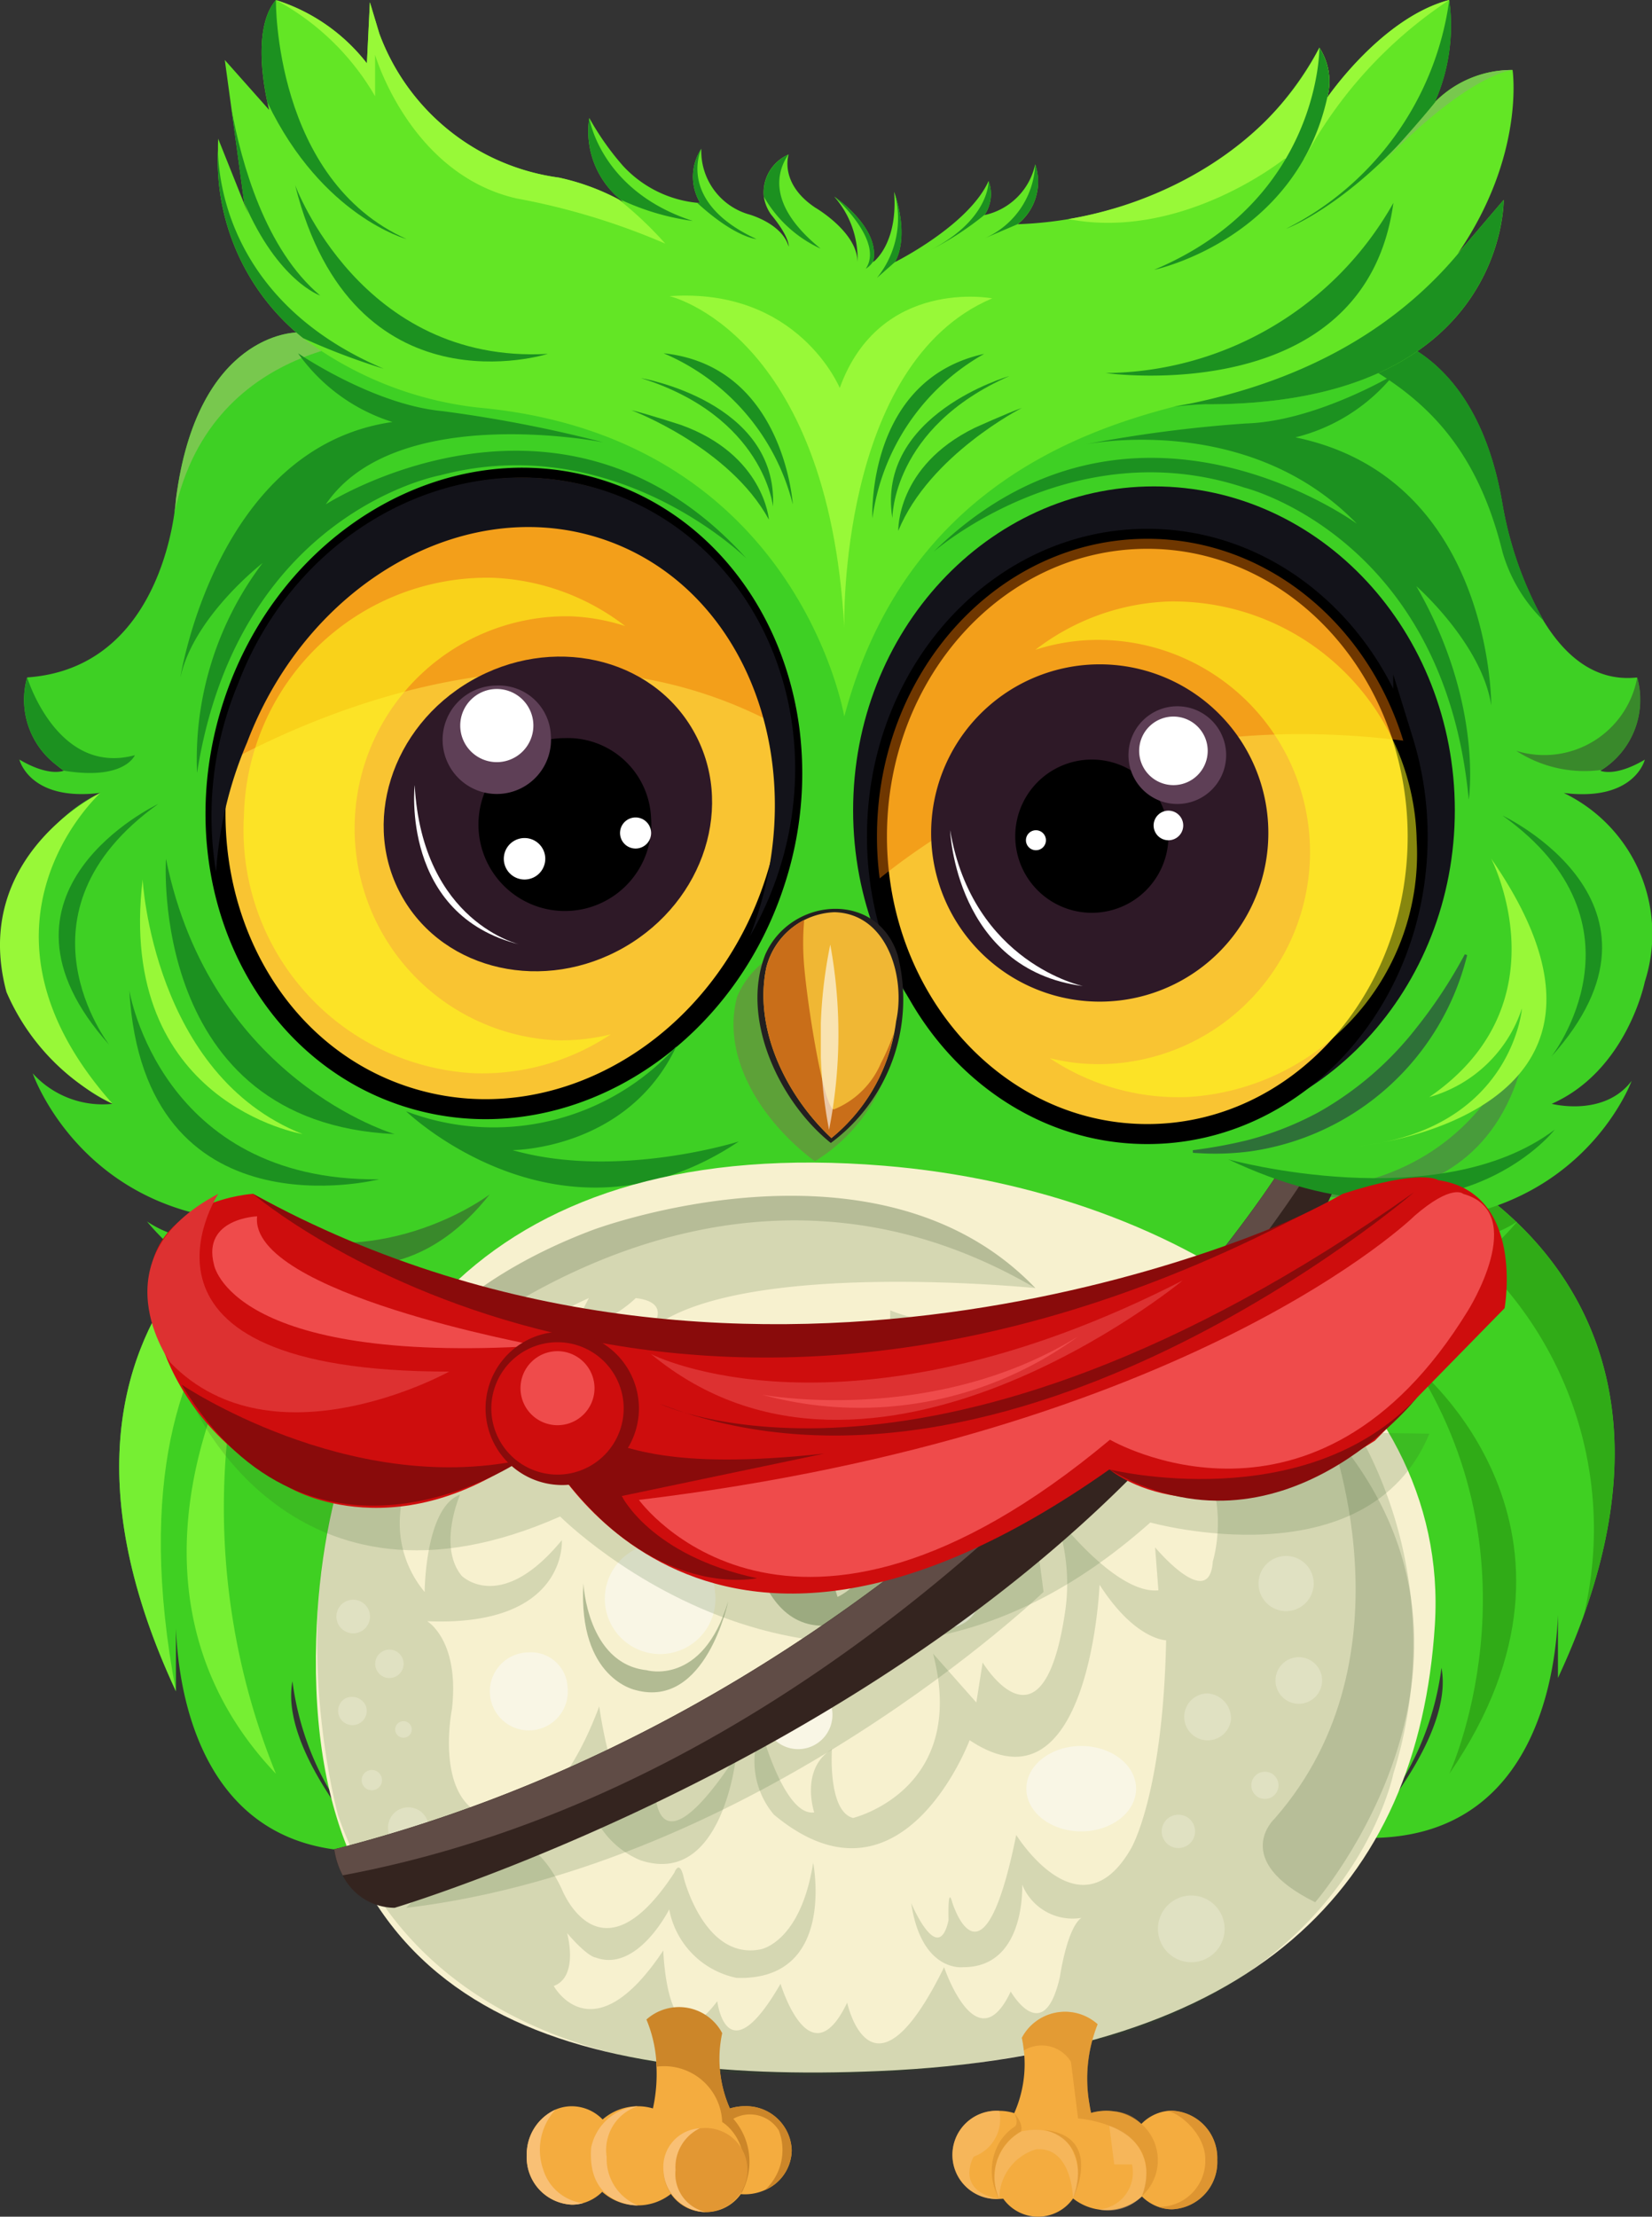 <svg xmlns="http://www.w3.org/2000/svg" xmlns:xlink="http://www.w3.org/1999/xlink" width="82.629" height="110.84" viewBox="0 0 82.629 110.84">
  <rect x="0" y="0" width="82.629" height="110.84" fill="#333333" stroke="none"/>
  <defs>
    <clipPath id="clip-path">
      <rect id="Rectangle_181" data-name="Rectangle 181" width="82.628" height="110.84" fill="none"/>
    </clipPath>
    <clipPath id="clip-path-3">
      <rect id="Rectangle_158" data-name="Rectangle 158" width="26.327" height="16.977" fill="none"/>
    </clipPath>
    <clipPath id="clip-path-4">
      <rect id="Rectangle_159" data-name="Rectangle 159" width="28.565" height="14.454" fill="none"/>
    </clipPath>
    <clipPath id="clip-path-5">
      <rect id="Rectangle_160" data-name="Rectangle 160" width="19.08" height="24.79" fill="none"/>
    </clipPath>
    <clipPath id="clip-path-7">
      <rect id="Rectangle_162" data-name="Rectangle 162" width="54.825" height="44" fill="none"/>
    </clipPath>
    <clipPath id="clip-path-8">
      <rect id="Rectangle_163" data-name="Rectangle 163" width="8.776" height="9.635" fill="none"/>
    </clipPath>
    <clipPath id="clip-path-9">
      <rect id="Rectangle_164" data-name="Rectangle 164" width="7.262" height="5.441" fill="none"/>
    </clipPath>
    <clipPath id="clip-path-10">
      <rect id="Rectangle_165" data-name="Rectangle 165" width="7.578" height="23.773" fill="none"/>
    </clipPath>
    <clipPath id="clip-path-11">
      <rect id="Rectangle_166" data-name="Rectangle 166" width="31.884" height="18.886" fill="none"/>
    </clipPath>
    <clipPath id="clip-path-12">
      <rect id="Rectangle_167" data-name="Rectangle 167" width="8.132" height="10.884" fill="none"/>
    </clipPath>
    <clipPath id="clip-path-13">
      <rect id="Rectangle_168" data-name="Rectangle 168" width="0.897" height="9.26" fill="none"/>
    </clipPath>
    <clipPath id="clip-path-14">
      <rect id="Rectangle_169" data-name="Rectangle 169" width="35.064" height="15.182" fill="none"/>
    </clipPath>
    <clipPath id="clip-path-15">
      <rect id="Rectangle_170" data-name="Rectangle 170" width="8.208" height="20.313" fill="none"/>
    </clipPath>
    <clipPath id="clip-path-16">
      <rect id="Rectangle_171" data-name="Rectangle 171" width="4.614" height="12.412" fill="none"/>
    </clipPath>
    <clipPath id="clip-path-17">
      <rect id="Rectangle_172" data-name="Rectangle 172" width="61.871" height="12.702" fill="none"/>
    </clipPath>
    <clipPath id="clip-path-18">
      <rect id="Rectangle_173" data-name="Rectangle 173" width="2.397" height="4.405" fill="none"/>
    </clipPath>
    <clipPath id="clip-path-19">
      <rect id="Rectangle_174" data-name="Rectangle 174" width="4.174" height="3.455" fill="none"/>
    </clipPath>
    <clipPath id="clip-path-20">
      <rect id="Rectangle_175" data-name="Rectangle 175" width="2.395" height="4.235" fill="none"/>
    </clipPath>
    <clipPath id="clip-path-21">
      <rect id="Rectangle_176" data-name="Rectangle 176" width="6.811" height="9.241" fill="none"/>
    </clipPath>
    <clipPath id="clip-path-22">
      <rect id="Rectangle_177" data-name="Rectangle 177" width="2.96" height="4.924" fill="none"/>
    </clipPath>
    <clipPath id="clip-path-23">
      <rect id="Rectangle_178" data-name="Rectangle 178" width="1.494" height="4.29" fill="none"/>
    </clipPath>
    <clipPath id="clip-path-24">
      <rect id="Rectangle_179" data-name="Rectangle 179" width="1.882" height="3.432" fill="none"/>
    </clipPath>
  </defs>
  <g id="Group_1172" data-name="Group 1172" transform="translate(0)">
    <g id="Group_1078" data-name="Group 1078" transform="translate(0)" clip-path="url(#clip-path)">
      <g id="Group_1077" data-name="Group 1077">
        <g id="Group_1076" data-name="Group 1076" clip-path="url(#clip-path)">
          <path id="Path_1435" data-name="Path 1435" d="M506.871,484.4a0,0,0,0,0,0,0c-.359,1-.785,2.033-1.287,3.108v-3.145c-.131,3.287-1.318,11.406-9.827,11.14,0,0,4.664-5,4-8.5A14.41,14.41,0,0,1,489.536,499s-4.775-22.572,8.718-37.771a15,15,0,0,1,2.477,1.308c3.945,2.52,10.763,8.977,6.139,21.857" transform="translate(-427.659 -403.607)" fill="#3fd022"/>
          <path id="Path_1436" data-name="Path 1436" d="M579.943,493.557a18.6,18.6,0,0,0-7.722-19.774L573.8,471.7c3.945,2.52,10.763,8.977,6.139,21.857" transform="translate(-500.731 -412.769)" fill="#30ab17"/>
          <path id="Path_1437" data-name="Path 1437" d="M66.62,504.331A14.409,14.409,0,0,1,56.4,492.338c-.666,3.5,4,8.5,4,8.5-8.509.266-9.7-7.853-9.827-11.14v3.145C41.244,472.848,57.9,466.56,57.9,466.56q.989,1.115,1.849,2.278c11.189,15.074,6.869,35.494,6.869,35.494" transform="translate(-41.772 -408.271)" fill="#3fd022"/>
          <path id="Path_1438" data-name="Path 1438" d="M50.573,492.837C41.244,472.848,57.9,466.56,57.9,466.56q.989,1.115,1.849,2.278c-.156.035-13.152,2.972-9.178,24" transform="translate(-41.772 -408.271)" fill="#76ef33"/>
          <path id="Path_1439" data-name="Path 1439" d="M224.144,810.425a2.2,2.2,0,0,1-1.341,1.989,2.465,2.465,0,0,1-1.011.214c-.065,0-.13-.005-.194-.01a2.136,2.136,0,0,1-3.492-.014,2.674,2.674,0,0,1-3.441-.1,2.193,2.193,0,0,1-.962.565h0a2.058,2.058,0,0,1-.552.075,2.366,2.366,0,0,1-2.259-2.461,2.463,2.463,0,0,1,1.439-2.293l0,0a2.09,2.09,0,0,1,.817-.166,2.156,2.156,0,0,1,1.537.661,2.679,2.679,0,0,1,2.517-.552,8,8,0,0,0,.177-2.081,6.612,6.612,0,0,0-.507-2.359,2.443,2.443,0,0,1,3.789.68,6.139,6.139,0,0,0,.387,3.767,2.451,2.451,0,0,1,.742-.115,2.281,2.281,0,0,1,2.351,2.2" transform="translate(-184.544 -702.907)" fill="#f4ac3f"/>
          <path id="Path_1440" data-name="Path 1440" d="M81.941,171.656s2.615.685,4-1.146c-.04.11-2.687,7.2-11.942,7.031a5.62,5.62,0,0,0,6.219,0s-4.165,5.328-10.494,4.829c0,0-1.291,20.267-22.095,19.267-21.174,3-25.449-19.267-25.449-19.267-6.33.5-10.494-4.829-10.494-4.829a5.621,5.621,0,0,0,6.219,0c-9.256.166-11.9-7.292-11.937-7.407a4.711,4.711,0,0,0,4,1.522C6.192,169.99,5.3,165.548,5.3,165.548a7.816,7.816,0,0,1,4.053-9.439l-.189.021c-3.382.347-3.864-1.688-3.864-1.688,1.5.89,2.221.556,2.221.556h0c-.142-.1-.274-.2-.4-.306a4.1,4.1,0,0,1-1.433-4.356c5.054-.35,6.691-4.877,7.209-7.33a0,0,0,0,1,0,0c.072-.344.122-.646.157-.89,0,0,0-.007,0-.011.059-.407.072-.651.072-.651,1.054-8.359,6.022-8.359,6.022-8.359l4.946.125,21.853.555,23.61-.6,3.19-.081s5.345.309,6.733,8.59a18.34,18.34,0,0,0,2.059,5.827c1.038,1.7,2.544,3.061,4.673,2.827a4.149,4.149,0,0,1-1.775,4.623l-.057.041s.722.334,2.221-.556c0,0-.5,2.11-4.054,1.667a7.818,7.818,0,0,1,4.054,9.439s-.888,4.443-4.665,6.108" transform="translate(-4.331 -116.463)" fill="#3ed024"/>
          <path id="Path_1441" data-name="Path 1441" d="M534.122,147.507a7.807,7.807,0,0,1-2.059-3.429c-1.694-6.885-5.617-8.86-9.922-10.907l3.19-.081s5.344.309,6.733,8.59a18.341,18.341,0,0,0,2.059,5.827" transform="translate(-456.908 -116.463)" fill="#1c9120"/>
          <path id="Path_1442" data-name="Path 1442" d="M81.054,133.4s-9.293-.26-11.183,8.7c.059-.407.072-.651.072-.651,1.054-8.359,6.022-8.359,6.022-8.359l4.946.125Z" transform="translate(-61.142 -116.463)" fill="#78c84e"/>
          <path id="Path_1443" data-name="Path 1443" d="M151.55,9.995s.149,10.255-14.881,10.217a4.047,4.047,0,0,0-1.635.13c-5.508,1.425-13.607,4.722-16.466,15.488,0,0-2.331-14.008-18.323-15.451A17.926,17.926,0,0,1,91.5,16.907a11.381,11.381,0,0,1-4.258-9.39V7.5c0-.184,0-.371.012-.561l1.509,3.774c-.062-.169-.134-.367-.209-.591h0l-.637-4.686L87.584,3l2.221,2.5s-.037-.137-.087-.37c0,0,0,0,0,0-.222-1.012-.7-3.818.422-5.125h0a9.306,9.306,0,0,1,4.55,3.165L94.84.111l.473,1.57a11.175,11.175,0,0,0,8.984,7.2,11.6,11.6,0,0,1,2.978,1.086c.081.046.164.092.244.142-.051-.044-.1-.09-.155-.139a4.42,4.42,0,0,1-1.549-4.07A13.735,13.735,0,0,0,107.5,8.292a5.82,5.82,0,0,0,3.7,1.848q.079,0,.157,0a2.551,2.551,0,0,1,.06-2.7.014.014,0,0,1,0,0,3.3,3.3,0,0,0,2.369,3.276s1.665.445,2,1.61c0,0,.074-.444-.888-1.61a2.085,2.085,0,0,1-.351-.867,2.069,2.069,0,0,1,1.216-2.116l.024-.015s-.5,1.444,1.333,2.666c0,0,2.11,1.221,2.11,2.72a4.682,4.682,0,0,0-1.161-3.27,0,0,0,0,1,0,0c.126.085,2.293,1.589,1.949,3.226,0,.015-.006.031-.01.046s1.258-.888,1.054-3.516c0,0,0,.009.009.025.086.242.737,2.185.034,3.484l0,.006s3.682-1.832,4.681-4.053a1.873,1.873,0,0,1-.194,1.684l-.01.019a3.312,3.312,0,0,0,2.536-2.536,2.707,2.707,0,0,1-.882,2.993l-.006,0a19.411,19.411,0,0,0,4.734-.752,16.123,16.123,0,0,0,10.368-8.076,3.088,3.088,0,0,1,.442,2.274h0c-.011.057-.024.114-.037.17,0,.017-.009.036-.014.054l0,0c.082-.121,2.77-4.009,6.1-4.885a9.419,9.419,0,0,1-.72,5.107c.006-.006.032-.034.079-.076A5.421,5.421,0,0,1,151.995,3.5s.647,4.258-2.74,9.181l.391-.457a0,0,0,0,0,0,0Z" transform="translate(-76.34)" fill="#63e625"/>
          <path id="Path_1444" data-name="Path 1444" d="M114.287,211.325c-2.672,8.382-10.92,13.237-18.424,10.844-6.609-2.106-10.436-9.135-9.426-16.509a17.77,17.77,0,0,1,.68-3c2.672-8.382,10.922-13.238,18.424-10.845,5.272,1.682,8.772,6.492,9.461,12.111a17.383,17.383,0,0,1-.715,7.4" transform="translate(-75.498 -167.318)" fill="#f9c432"/>
          <path id="Path_1445" data-name="Path 1445" d="M114.287,211.325c-2.672,8.382-10.92,13.237-18.424,10.844-6.609-2.106-10.436-9.135-9.426-16.509a17.77,17.77,0,0,1,.68-3c2.672-8.382,10.922-13.238,18.424-10.845,5.272,1.682,8.772,6.492,9.461,12.111A17.383,17.383,0,0,1,114.287,211.325Z" transform="translate(-75.498 -167.318)" fill="none" stroke="#000" stroke-miterlimit="10" stroke-width="1"/>
          <path id="Path_1446" data-name="Path 1446" d="M371.654,210.865c0,8.943-6.737,16.193-15.048,16.193s-15.048-7.25-15.048-16.193,6.737-16.193,15.048-16.193,15.048,7.25,15.048,16.193" transform="translate(-298.887 -170.351)" fill="#13131a"/>
          <path id="Path_1447" data-name="Path 1447" d="M378.145,230.551c0,8.218-6.054,14.881-13.522,14.881-6.821,0-12.463-5.558-13.388-12.784a16.08,16.08,0,0,1-.135-2.1c0-8.218,6.054-14.881,13.523-14.881,5.944,0,10.993,4.222,12.8,10.09a16.208,16.208,0,0,1,.717,4.791" transform="translate(-307.237 -188.726)" fill="#f9c432"/>
          <path id="Path_1448" data-name="Path 1448" d="M378.145,230.551c0,8.218-6.054,14.881-13.522,14.881-6.821,0-12.463-5.558-13.388-12.784a16.08,16.08,0,0,1-.135-2.1c0-8.218,6.054-14.881,13.523-14.881,5.944,0,10.993,4.222,12.8,10.09A16.208,16.208,0,0,1,378.145,230.551Z" transform="translate(-307.237 -188.726)" fill="none" stroke="#000" stroke-miterlimit="10" stroke-width="1"/>
          <g id="Group_1012" data-name="Group 1012" transform="translate(43.864 26.944)" opacity="0.47">
            <g id="Group_1011" data-name="Group 1011">
              <g id="Group_1010" data-name="Group 1010" clip-path="url(#clip-path-3)">
                <path id="Path_1449" data-name="Path 1449" d="M377.428,225.76c-12.209-1.518-20.738,2.516-26.192,6.888a16.08,16.08,0,0,1-.135-2.1c0-8.218,6.054-14.881,13.523-14.881,5.944,0,10.993,4.222,12.8,10.09" transform="translate(-351.101 -215.67)" fill="#ec7500"/>
              </g>
            </g>
          </g>
          <path id="Path_1450" data-name="Path 1450" d="M389.613,274.978a8.433,8.433,0,1,1-7.752-9.064,8.433,8.433,0,0,1,7.752,9.064" transform="translate(-326.199 -232.67)" fill="#2e1927"/>
          <path id="Path_1451" data-name="Path 1451" d="M414.111,307.836a3.831,3.831,0,1,1-3.831-3.831,3.831,3.831,0,0,1,3.831,3.831" transform="translate(-355.669 -266.025)"/>
          <path id="Path_1452" data-name="Path 1452" d="M456.667,285.114a2.443,2.443,0,1,1-2.443-2.443,2.443,2.443,0,0,1,2.443,2.443" transform="translate(-395.338 -247.356)" fill="#5e3f56"/>
          <path id="Path_1453" data-name="Path 1453" d="M459.492,288.506a1.714,1.714,0,1,1-1.714-1.714,1.714,1.714,0,0,1,1.714,1.714" transform="translate(-399.086 -250.962)" fill="#fff"/>
          <path id="Path_1454" data-name="Path 1454" d="M411.743,332.8a.5.5,0,1,1-.5-.5.5.5,0,0,1,.5.5" transform="translate(-359.428 -290.786)" fill="#fff"/>
          <g id="Group_1015" data-name="Group 1015" transform="translate(10.939 23.888)" opacity="0.47">
            <g id="Group_1014" data-name="Group 1014">
              <g id="Group_1013" data-name="Group 1013" clip-path="url(#clip-path-4)">
                <path id="Path_1455" data-name="Path 1455" d="M116.126,203.927c-10.967-6.36-23.06-1.3-28.565,1.733a17.771,17.771,0,0,1,.68-3c2.672-8.382,10.922-13.238,18.424-10.845,5.272,1.682,8.772,6.492,9.461,12.111" transform="translate(-87.561 -191.206)" fill="#ec7500"/>
              </g>
            </g>
          </g>
          <path id="Path_1456" data-name="Path 1456" d="M169.016,266.465c2.123,3.677.592,8.534-3.418,10.849s-8.982,1.212-11.1-2.465-.592-8.534,3.418-10.849,8.982-1.212,11.1,2.465" transform="translate(-134.355 -229.958)" fill="#2e1927"/>
          <path id="Path_1457" data-name="Path 1457" d="M463.336,325.189a.74.74,0,1,0-.74.74.74.74,0,0,0,.74-.74" transform="translate(-404.154 -283.914)" fill="#fff"/>
          <g id="Group_1018" data-name="Group 1018" transform="translate(51.789 30.067)" opacity="0.53">
            <g id="Group_1017" data-name="Group 1017">
              <g id="Group_1016" data-name="Group 1016" clip-path="url(#clip-path-5)">
                <path id="Path_1458" data-name="Path 1458" d="M433.6,252.592a12.18,12.18,0,0,0-12.423-11.923,11.6,11.6,0,0,0-6.647,2.415,10.194,10.194,0,0,1,2.744-.488,10.608,10.608,0,0,1,.822,21.2,10.189,10.189,0,0,1-2.85-.293,11.6,11.6,0,0,0,6.892,1.944A12.18,12.18,0,0,0,433.6,252.592" transform="translate(-414.531 -240.66)" fill="#ffff1a"/>
              </g>
            </g>
          </g>
          <g id="Group_1021" data-name="Group 1021" transform="translate(12.19 28.88)" opacity="0.53">
            <g id="Group_1020" data-name="Group 1020">
              <g id="Group_1019" data-name="Group 1019" clip-path="url(#clip-path-5)">
                <path id="Path_1459" data-name="Path 1459" d="M97.578,243.094A12.18,12.18,0,0,1,110,231.171a11.6,11.6,0,0,1,6.647,2.415,10.188,10.188,0,0,0-2.744-.488,10.608,10.608,0,0,0-.822,21.195,10.188,10.188,0,0,0,2.85-.293,11.6,11.6,0,0,1-6.892,1.944,12.18,12.18,0,0,1-11.462-12.849" transform="translate(-97.568 -231.162)" fill="#ffff1a"/>
              </g>
            </g>
          </g>
          <path id="Path_1460" data-name="Path 1460" d="M200.258,299.428a4.323,4.323,0,1,1-4.313-4.016,4.172,4.172,0,0,1,4.313,4.016" transform="translate(-167.692 -258.505)"/>
          <path id="Path_1461" data-name="Path 1461" d="M182.668,276.865a2.711,2.711,0,1,1-2.7-2.49,2.6,2.6,0,0,1,2.7,2.49" transform="translate(-155.117 -240.096)" fill="#5e3f56"/>
          <path id="Path_1462" data-name="Path 1462" d="M187.907,277.587a1.829,1.829,0,1,1-1.829-1.829,1.829,1.829,0,0,1,1.829,1.829" transform="translate(-161.229 -241.307)" fill="#fff"/>
          <path id="Path_1463" data-name="Path 1463" d="M203.779,336.448a1.037,1.037,0,1,1-1.036-1.036,1.036,1.036,0,0,1,1.036,1.036" transform="translate(-176.506 -293.508)" fill="#fff"/>
          <path id="Path_1464" data-name="Path 1464" d="M249.781,327.949a.777.777,0,1,1-.777-.777.777.777,0,0,1,.777.777" transform="translate(-217.214 -286.297)" fill="#fff"/>
          <path id="Path_1465" data-name="Path 1465" d="M104.676,191.974c-7.392-2.808-15.857,1.421-18.906,9.447a17.162,17.162,0,0,0-1.1,9.416,19.669,19.669,0,0,1,1.552-6.483c3.1-8.173,11.262-12.655,18.22-10.012s10.081,11.412,6.977,19.584c-.015.039-.031.078-.046.117a16.947,16.947,0,0,0,1.164-2.453c3.049-8.026-.472-16.809-7.864-19.617" transform="translate(-73.863 -167.23)" fill="#13131a"/>
          <path id="Path_1466" data-name="Path 1466" d="M176.113,418.7a12.319,12.319,0,0,1-13.523,3.257s7.741,7.466,16.639,1.51c0,0-6.092,1.925-11.317.431,0,0,5.762,0,8.2-5.2" transform="translate(-142.277 -366.39)" fill="#1c9120"/>
          <path id="Path_1467" data-name="Path 1467" d="M51.781,396.449s1.555,9.55,12.493,9.439c0,0-11.771,3-12.493-9.439" transform="translate(-45.312 -346.919)" fill="#1c9120"/>
          <path id="Path_1468" data-name="Path 1468" d="M28.475,321.782s-9.328,4.387-2.443,12.049c0,0-5.164-6.607,2.443-12.049" transform="translate(-20.563 -281.581)" fill="#1c9120"/>
          <path id="Path_1469" data-name="Path 1469" d="M525.607,401.091s-1.555,9.55-12.493,9.439c0,0,11.772,3,12.493-9.439" transform="translate(-449.009 -350.981)" fill="#489c3b"/>
          <path id="Path_1470" data-name="Path 1470" d="M601.559,326.424s9.328,4.386,2.443,12.049c0,0,5.164-6.607-2.443-12.049" transform="translate(-526.404 -285.643)" fill="#1c9120"/>
          <path id="Path_1471" data-name="Path 1471" d="M349.239,149.852s-.333-6.922,5.59-8.218a11.16,11.16,0,0,0-5.59,8.218" transform="translate(-305.604 -123.939)" fill="#1c9120"/>
          <path id="Path_1472" data-name="Path 1472" d="M362.612,150.523s-6.678,1.9-5.849,7.107c0,0-.037-4.516,5.849-7.107" transform="translate(-312.129 -131.718)" fill="#1c9120"/>
          <path id="Path_1473" data-name="Path 1473" d="M359.631,169.409s-.111-3.221,3.813-5.145c0,0,1.629-.74,2.369-1,0,0-4.627,2.35-6.182,6.145" transform="translate(-314.701 -142.867)" fill="#1c9120"/>
          <path id="Path_1474" data-name="Path 1474" d="M272.143,148.946s-.431-6.917-6.46-7.553a11.16,11.16,0,0,1,6.46,7.553" transform="translate(-232.49 -123.728)" fill="#1c9120"/>
          <path id="Path_1475" data-name="Path 1475" d="M256.649,151.337s6.847,1.156,6.6,6.42c0,0-.46-4.493-6.6-6.42" transform="translate(-224.585 -132.43)" fill="#1c9120"/>
          <path id="Path_1476" data-name="Path 1476" d="M259.678,169.653s-.246-3.239-4.391-4.732c0,0-1.714-.561-2.485-.738,0,0,4.9,1.841,6.876,5.471" transform="translate(-221.219 -143.67)" fill="#1c9120"/>
          <path id="Path_1477" data-name="Path 1477" d="M268.077,118.329s7.922,1.82,8.736,16.584c0,0-.34-13.2,7.4-16.473,0,0-5.612-1.074-7.626,4.479,0,0-2.073-5.034-8.514-4.59" transform="translate(-234.585 -103.521)" fill="#98f938"/>
          <path id="Path_1478" data-name="Path 1478" d="M118.151,74.079s3.288,8.958,12.638,8.44c0,0-9.751,3.109-12.638-8.44" transform="translate(-103.39 -64.824)" fill="#1c9120"/>
          <path id="Path_1479" data-name="Path 1479" d="M457.071,81.19A16.67,16.67,0,0,1,442.682,89.7s12.982,1.855,14.389-8.514" transform="translate(-387.376 -71.047)" fill="#1c9120"/>
          <path id="Path_1480" data-name="Path 1480" d="M78.112,141.394s3.757,2.574,7.237,2.894a67.08,67.08,0,0,1,8.033,1.559S83,143.791,79.5,148.947c0,0,11.771-7.56,21.044,2.713,0,0-6.552-6.489-15.325-4.165,0,0-10.106,1.832-12.16,14.881a16.244,16.244,0,0,1,3.276-10.491s-3.443,2.662-4.109,5.716c0,0,1.786-11.512,10.606-12.771a9.136,9.136,0,0,1-4.72-3.436" transform="translate(-63.203 -123.729)" fill="#1c9120"/>
          <path id="Path_1481" data-name="Path 1481" d="M396.764,149.956s-3.909,2.336-7.4,2.44a67.042,67.042,0,0,0-8.114,1.059s8.164-1.722,13.663,3.953c0,0-11.281-8.273-21.172,1.405,0,0,6.941-6.071,15.553-3.208,0,0,9.973,2.454,11.216,15.6,0,0,.749-4.822-2.621-10.674,0,0,3.271,2.87,3.747,5.959,0,0,.066-11.36-9.795-13.4a9.136,9.136,0,0,0,4.923-3.137" transform="translate(-327.047 -131.221)" fill="#1c9120"/>
          <path id="Path_1482" data-name="Path 1482" d="M302.359,575.116s-.3,5.071,2.628,7.292l.3-1.969s.3,2.043,1.555,2.191c0,0,1.666-.111,3.739-6.811,0,0-.888,8.7-4.7,8.218,0,0-3.776-.148-3.517-8.921" transform="translate(-264.573 -503.265)" fill="#3d7f25"/>
          <path id="Path_1483" data-name="Path 1483" d="M255.09,558.82s-1.43,3.961.421,5.368c0,0,1.777,1.139,3.369-1.555,0,0-3.48,2.3-2.739-1.033l-.888.552s-.472-.3-.162-3.332" transform="translate(-222.76 -489.005)" fill="#3d7f25"/>
          <path id="Path_1484" data-name="Path 1484" d="M477.538,391.71a24,24,0,0,0,2.731-.5,15.845,15.845,0,0,0,3.547-1.392,16.431,16.431,0,0,0,4.9-4.217,24.211,24.211,0,0,0,2.426-3.685l.119.038a13.065,13.065,0,0,1-10.879,9.819,13.6,13.6,0,0,1-2.274.1c-.189-.01-.377-.018-.565-.031Z" transform="translate(-417.877 -334.198)" fill="#2e7138"/>
          <path id="Path_1485" data-name="Path 1485" d="M66.349,343.708s-.888,13.2,11.438,13.766c0,0-9.194-2.67-11.438-13.766" transform="translate(-58.048 -300.767)" fill="#1c9120"/>
          <path id="Path_1486" data-name="Path 1486" d="M275.068,469.042a37.789,37.789,0,0,1-9.493,4.12s10.529-1.122,15.971,1.692a16.122,16.122,0,0,0-7.986-2.721s2.174-1.647,2.433-2.721a7.837,7.837,0,0,1-3.628,1.962,7.284,7.284,0,0,0,2.7-2.332" transform="translate(-232.396 -410.443)" fill="#3d7f25"/>
          <path id="Path_1487" data-name="Path 1487" d="M363.769,470.523s3.628,5.293,13.733,7.329c0,0-10.268.21-13.733-7.329" transform="translate(-318.322 -411.739)" fill="#3d7f25"/>
          <path id="Path_1488" data-name="Path 1488" d="M129.939,12.188A34.609,34.609,0,0,0,122.5,9.93c-5.33-1.222-7.07-7.181-7.07-7.181V4.821A12.666,12.666,0,0,0,110.471.01a9.307,9.307,0,0,1,4.55,3.165L115.17.12l.473,1.57a11.175,11.175,0,0,0,8.984,7.2,11.6,11.6,0,0,1,2.979,1.086,18.912,18.912,0,0,1,2.333,2.208" transform="translate(-96.669 -0.009)" fill="#98f938"/>
          <path id="Path_1489" data-name="Path 1489" d="M446.779,0a22.014,22.014,0,0,0-7.256,7.94h-.989s-5.108,4.114-10.807,3.015c4.81-.812,10.036-3.622,12.555-8.567a3.093,3.093,0,0,1,.39,2.5s2.72-4,6.107-4.887" transform="translate(-374.29)" fill="#98f938"/>
          <path id="Path_1490" data-name="Path 1490" d="M182.425,488.422c-.833,13.083-9.013,21.491-27.777,22.3-15.962.689-28.731-3.093-28.175-21.595.444-14.77,9.032-25.255,28.383-23.673,15.175,1.241,28.375,10.308,27.569,22.967" transform="translate(-110.657 -407.166)" fill="#f7f1cf"/>
          <g id="Group_1024" data-name="Group 1024" transform="translate(15.86 59.793)" opacity="0.17">
            <g id="Group_1023" data-name="Group 1023">
              <g id="Group_1022" data-name="Group 1022" clip-path="url(#clip-path-7)">
                <path id="Path_1491" data-name="Path 1491" d="M167.308,520.469s-32.279,9.278-39.312-10.9c0,0-2.229-8.093-.187-15.779l0-.013a17.458,17.458,0,0,1,4.7-8.269s2.37-3,8.218-5.2c0,0,14.242-5.367,22.147,2.906,0,0-14.936-1.513-19.274,2.1.079-.09,1.177-1.383-.712-1.6a6.254,6.254,0,0,1-3.171,1.6l.823-1.6c-.139.059-8.962,3.864-9.42,10.623a5.349,5.349,0,0,0,1.208,4.073s.014-4.222,1.772-4.869c0,0-1.128,2.572.075,4.053,0,0,1.943,1.961,5.016-1.777,0,0,.3,4.349-6.738,4.053,0,0,1.629.944,1.241,4.388,0,0-1,4.979,2.146,5.46,0,0,2.868.7,5.22-5.59,0,0,.943,7,2.814,4.386,0,0,.092,4.09,4.034-1.906,0,0-.666,6.57-4.775,5.22a4.374,4.374,0,0,1-2.572-2.925,3.642,3.642,0,0,1-3.387,2.073s1.073.277,2.018,2.3c0,0,1.905,4.869,5.626-.832,0,0,.26-.741.481.3,0,0,1.037,4.09,3.832,3.534,0,0,2-.332,2.629-4.33,0,0,1.184,5.922-3.832,5.756a4.311,4.311,0,0,1-3.368-3.424s-1.592,3.183-3.683,2.406c0,0-.371,0-1.425-1.222,0,0,.611,2.166-.666,2.647,0,0,1.943,3.536,5.478-1.777,0,0,.185,5.941,2.7,2.535,0,0,.462,3.813,3.165-.87,0,0,1.462,4.85,3.332.945,0,0,1.222,5.6,4.849-1.774,0,0,1.629,4.827,3.332,1.218,0,0,1.647,2.868,2.461-.74,0,0,.352-2.444,1.074-2.943a2.72,2.72,0,0,1-2.962-1.665s.2,4.153-2.961,4.13c0,0-2.073.275-2.591-3.206,0,0,1.351,3.221,1.869.852,0,0-.055-1.777.185-.889,0,0,1.518,4.96,3.2-3.369,0,0,3.183,5.127,5.738.686,0,0,1.6-2.647,1.76-10.421,0,0-1.549,0-3.329-2.776,0,0-.486,11.771-6.5,7.773,0,0-3.387,9.05-9.791,3.721a4.139,4.139,0,0,1-.647-4.276s1.166,4.388,2.665,4.165c0,0-.729-2.163.887-3.162,0,0-.22,3.106,1.057,3.44,0,0,5.774-1.388,4-8.218l2.165,2.444.315-2s3.017,5,4.128-2.555a9.648,9.648,0,0,0-.556-4.886s3.055,4.054,5.22,3.832l-.166-2.148s2.72,3.258,2.887.7c0,0,2.221-6.854-6.5-9.674a19.539,19.539,0,0,0-9.085-.6s-.756,3.443-3.193,2.943c0,0-2.936.374-3.436-4.228,0,0,1.554,3.683,3.887,3.061,0,0,2.221-.5,2.194-4.053,0,0,3.3,1.443,5.913,0,0,0,.611-.611,3.276.334,0,0,6.719,2.261,10.245.658a21.632,21.632,0,0,1,5.728,22.181s-1.814,9.188-13.474,12.969" transform="translate(-126.948 -478.599)" fill="#315623"/>
              </g>
            </g>
          </g>
          <g id="Group_1027" data-name="Group 1027" transform="translate(37.228 71.657)" opacity="0.35">
            <g id="Group_1026" data-name="Group 1026">
              <g id="Group_1025" data-name="Group 1025" clip-path="url(#clip-path-8)">
                <path id="Path_1492" data-name="Path 1492" d="M298.187,573.56s-.076.352-.1.489c-.253,1.237-.379,9.145,3.833,9.145,0,0,4.282.278,4.839-8.736,0,0-1.679,6.182-4.115,7.293l-.7-2.221-1.185,1.832s-2.647-2.126-2.573-7.532Z" transform="translate(-297.98 -573.56)" fill="#315623"/>
              </g>
            </g>
          </g>
          <g id="Group_1030" data-name="Group 1030" transform="translate(29.161 79.181)" opacity="0.35">
            <g id="Group_1029" data-name="Group 1029">
              <g id="Group_1028" data-name="Group 1028" clip-path="url(#clip-path-9)">
                <path id="Path_1493" data-name="Path 1493" d="M233.428,633.783s.194,4,3.151,4.331c0,0,2.815.833,4.092-3.443,0,0-1.117,5.386-4.619,4.442,0,0-2.9-.555-2.624-5.33" transform="translate(-233.409 -633.783)" fill="#315623"/>
              </g>
            </g>
          </g>
          <path id="Path_1494" data-name="Path 1494" d="M77.588,536.894S70.2,549.054,79.2,558.512a35.282,35.282,0,0,1-1.612-21.618" transform="translate(-65.398 -469.818)" fill="#76ef33"/>
          <g id="Group_1033" data-name="Group 1033" transform="translate(63.163 71.344)" opacity="0.17">
            <g id="Group_1032" data-name="Group 1032">
              <g id="Group_1031" data-name="Group 1031" clip-path="url(#clip-path-10)">
                <path id="Path_1495" data-name="Path 1495" d="M508.8,571.052s4.533,11.42-2.63,19.582c0,0-2.272,2.064,2.022,4.191,0,0,10.733-12.372.608-23.773" transform="translate(-505.572 -571.052)" fill="#223f16"/>
              </g>
            </g>
          </g>
          <path id="Path_1496" data-name="Path 1496" d="M567.253,547.461s10,8.1,1.62,20.3c0,0,4.7-10.161-1.62-20.3" transform="translate(-496.384 -479.065)" fill="#30ab17"/>
          <path id="Path_1497" data-name="Path 1497" d="M96.033,479.405s6.846,5.775,12.493-1.351c0,0-5.775,4.4-12.493,1.351" transform="translate(-84.035 -418.329)" fill="#39892b"/>
          <g id="Group_1036" data-name="Group 1036" transform="translate(20.313 76.509)" opacity="0.17">
            <g id="Group_1035" data-name="Group 1035">
              <g id="Group_1034" data-name="Group 1034" clip-path="url(#clip-path-11)">
                <path id="Path_1498" data-name="Path 1498" d="M194.474,615.485s-14.265,13.686-31.884,15.8l4.443-4.479L194.066,612.4Z" transform="translate(-162.59 -612.395)" fill="#315623"/>
              </g>
            </g>
          </g>
          <path id="Path_1499" data-name="Path 1499" d="M550.823,343.708s3.732,7.226-3.1,11.916a6.822,6.822,0,0,0,4.636-4.438s-.483,6.012-8.134,6.885c0,0,15.5-1.5,6.6-14.363" transform="translate(-476.234 -300.767)" fill="#98f838"/>
          <path id="Path_1500" data-name="Path 1500" d="M56.2,352.005s.518,9.763,8,12.729c0,0-9.328-1.55-8-12.729" transform="translate(-49.066 -308.028)" fill="#98f838"/>
          <path id="Path_1501" data-name="Path 1501" d="M5.636,332.887A11.147,11.147,0,0,1,.324,327.3c-1.833-6.829,4.7-9.957,4.7-9.957s-7.33,6.625.611,15.547" transform="translate(0 -277.694)" fill="#98f838"/>
          <path id="Path_1502" data-name="Path 1502" d="M471.436,90.217a15.468,15.468,0,0,0-1.635.13c7.355-1.321,11.858-4.624,14.612-8.119a0,0,0,0,0,0,0l1.9-2.225s.149,10.255-14.881,10.217" transform="translate(-411.107 -70.005)" fill="#1c9120"/>
          <g id="Group_1039" data-name="Group 1039" transform="translate(36.689 47.181)" opacity="0.44" style="mix-blend-mode: multiply;isolation: isolate">
            <g id="Group_1038" data-name="Group 1038">
              <g id="Group_1037" data-name="Group 1037" clip-path="url(#clip-path-12)">
                <path id="Path_1503" data-name="Path 1503" d="M301.652,382.885a8.509,8.509,0,0,1-3.915,5.646c-2.7-2.023-4.7-5.245-3.883-8.236a4.342,4.342,0,0,1,4.109-2.649,4,4,0,0,1,3.689,5.239" transform="translate(-293.67 -377.646)" fill="#846552"/>
              </g>
            </g>
          </g>
          <path id="Path_1504" data-name="Path 1504" d="M310.253,366.034c-1.043-3.238-5.353-2.879-6.619-.01-1.261,3.213.707,7.36,3.278,9.421a8.931,8.931,0,0,0,3.341-9.411" transform="translate(-265.357 -318.294)" fill="#231f20"/>
          <path id="Path_1505" data-name="Path 1505" d="M312.287,370.526a9.032,9.032,0,0,1-3.238,5.848c-2.248-2.105-3.918-5.455-3.249-8.555a3.661,3.661,0,0,1,3.408-2.738c2.656.076,3.556,3.27,3.079,5.446" transform="translate(-267.464 -319.469)" fill="#f0b734"/>
          <path id="Path_1506" data-name="Path 1506" d="M311.523,375.329a4.313,4.313,0,0,1-2.33,2.3.112.112,0,0,1-.124-.05c-.581-.872-1.333-5.971-1.409-7.486a12.622,12.622,0,0,1,.03-1.932,3.739,3.739,0,0,0-1.891,2.353c-.669,3.1,1,6.45,3.249,8.555a8.825,8.825,0,0,0,3.126-5.253,11.347,11.347,0,0,1-.651,1.514" transform="translate(-267.464 -322.164)" fill="#c96e19"/>
          <g id="Group_1042" data-name="Group 1042" transform="translate(41.056 47.233)" opacity="0.61">
            <g id="Group_1041" data-name="Group 1041">
              <g id="Group_1040" data-name="Group 1040" clip-path="url(#clip-path-13)">
                <path id="Path_1507" data-name="Path 1507" d="M329.093,378.062a23.727,23.727,0,0,0-.061,9.26,24.734,24.734,0,0,0,.061-9.26" transform="translate(-328.621 -378.062)" fill="#fff"/>
              </g>
            </g>
          </g>
          <path id="Path_1508" data-name="Path 1508" d="M266.051,810.425a2.2,2.2,0,0,1-1.341,1.989h0a2.716,2.716,0,0,0,.695-2.981,1.7,1.7,0,0,0-2.276-.582,3.261,3.261,0,0,1,.381,3.764c.71-2.671-.937-3.6-.937-3.6a2.9,2.9,0,0,0-3.282-2.768,6.611,6.611,0,0,0-.507-2.359,2.443,2.443,0,0,1,3.789.68,6.14,6.14,0,0,0,.387,3.767,2.451,2.451,0,0,1,.742-.115,2.281,2.281,0,0,1,2.351,2.2" transform="translate(-226.451 -702.907)" fill="#cc8629"/>
          <path id="Path_1509" data-name="Path 1509" d="M269.782,853.768a2.1,2.1,0,1,1-2.1-2.1,2.1,2.1,0,0,1,2.1,2.1" transform="translate(-232.396 -745.263)" fill="#e29733"/>
          <path id="Path_1510" data-name="Path 1510" d="M267.388,851.821a2.16,2.16,0,0,0-1.212,2.084,1.955,1.955,0,0,0,1.495,2.1,2.163,2.163,0,0,1-2.1-2.1,1.934,1.934,0,0,1,1.82-2.084" transform="translate(-232.388 -745.4)" fill="#f9c075"/>
          <path id="Path_1511" data-name="Path 1511" d="M213.7,849h0a2.068,2.068,0,0,1-.552.075,2.366,2.366,0,0,1-2.259-2.461,2.463,2.463,0,0,1,1.439-2.293,2.988,2.988,0,0,0-.606,3.021A2.4,2.4,0,0,0,213.7,849" transform="translate(-184.544 -738.836)" fill="#f9c075"/>
          <path id="Path_1512" data-name="Path 1512" d="M238.907,842.97a2.3,2.3,0,0,0-1.555,2.546,2.5,2.5,0,0,0,1.555,2.414s-2.555.056-2.333-2.887a2.6,2.6,0,0,1,2.333-2.073" transform="translate(-207.006 -737.655)" fill="#f9c075"/>
          <path id="Path_1513" data-name="Path 1513" d="M97.095,52.863s-2.105-.706-3.807-4.655h0l-.637-4.686c.5,2.716,1.69,7.029,4.444,9.343" transform="translate(-81.076 -38.083)" fill="#1c9120"/>
          <path id="Path_1514" data-name="Path 1514" d="M111.978,11.959s-4.227-1.118-6.973-6.831c0,0,0,0,0,0-.222-1.012-.7-3.818.422-5.125h0s-.114,8.979,6.549,11.957" transform="translate(-91.627)" fill="#1c9120"/>
          <path id="Path_1515" data-name="Path 1515" d="M522.412,5.031c-3.967,5.1-7.521,6.408-7.521,6.408A15.089,15.089,0,0,0,523.053,0a9.418,9.418,0,0,1-.721,5.109s.028-.029.08-.077" transform="translate(-450.564)" fill="#1c9120"/>
          <path id="Path_1516" data-name="Path 1516" d="M277.6,62.294q.079,0,.157,0a2.551,2.551,0,0,1,.06-2.7c-.057.124-1.194,2.69,2.76,4.513,0,0-1.058-.06-2.977-1.819" transform="translate(-242.74 -52.154)" fill="#1c9120"/>
          <path id="Path_1517" data-name="Path 1517" d="M308.538,66.6a6.276,6.276,0,0,1-2.833-2.587A2.069,2.069,0,0,1,306.92,61.9c-.593.877-1.036,2.547,1.618,4.7" transform="translate(-267.492 -54.167)" fill="#1c9120"/>
          <path id="Path_1518" data-name="Path 1518" d="M240.644,52.406a12.419,12.419,0,0,1-3.632-1.076,4.42,4.42,0,0,1-1.549-4.07s.551,3.647,5.181,5.146" transform="translate(-205.987 -41.356)" fill="#1c9120"/>
          <path id="Path_1519" data-name="Path 1519" d="M95.521,71.087A33.912,33.912,0,0,1,91.5,69.56a11.381,11.381,0,0,1-4.258-9.39c.039,1.852.777,7.717,8.282,10.917" transform="translate(-76.34 -52.653)" fill="#1c9120"/>
          <path id="Path_1520" data-name="Path 1520" d="M470.751,21.394h0c-.011.057-.024.114-.038.17a.346.346,0,0,1-.011.051c-1.575,7.025-8.444,8.56-8.66,8.607,8.324-3.5,8.268-11.1,8.268-11.1a3.088,3.088,0,0,1,.442,2.274" transform="translate(-404.317 -16.731)" fill="#1c9120"/>
          <path id="Path_1521" data-name="Path 1521" d="M375.443,74.134a15.16,15.16,0,0,1-2.682,1.752c2.948-1.532,2.876-3.436,2.876-3.436a1.873,1.873,0,0,1-.194,1.684" transform="translate(-326.191 -63.399)" fill="#1c9120"/>
          <path id="Path_1522" data-name="Path 1522" d="M395.936,68.773l-1.635.7a4.227,4.227,0,0,0,2.517-3.7,2.707,2.707,0,0,1-.882,2.993" transform="translate(-345.04 -57.562)" fill="#1c9120"/>
          <path id="Path_1523" data-name="Path 1523" d="M351.971,80.434c-.536.47-.878.772-.909.8a4.732,4.732,0,0,0,.876-4.284c.086.242.737,2.185.034,3.484" transform="translate(-307.202 -67.336)" fill="#1c9120"/>
          <path id="Path_1524" data-name="Path 1524" d="M335.973,81.917a1.112,1.112,0,0,1-.38.38c.918-1.352-1.443-3.492-1.568-3.6,0,0,0,0,0,0h0c.126.085,2.293,1.589,1.949,3.226" transform="translate(-292.291 -68.859)" fill="#1c9120"/>
          <path id="Path_1525" data-name="Path 1525" d="M15.193,275.007s-.5,1.277-3.553.777h0l-.4-.306a4.1,4.1,0,0,1-1.433-4.356s1.5,4.941,5.386,3.887" transform="translate(-8.447 -237.248)" fill="#1c9120"/>
          <path id="Path_1526" data-name="Path 1526" d="M611.3,275.743a6.259,6.259,0,0,1-4.274-.951,4.728,4.728,0,0,0,6.049-3.672,4.149,4.149,0,0,1-1.775,4.623" transform="translate(-531.184 -237.248)" fill="#39892b"/>
          <g id="Group_1045" data-name="Group 1045" transform="translate(16.725 59.793)" opacity="0.17">
            <g id="Group_1044" data-name="Group 1044">
              <g id="Group_1043" data-name="Group 1043" clip-path="url(#clip-path-14)">
                <path id="Path_1527" data-name="Path 1527" d="M168.935,483.216c-16.943-9.921-31.877,5.109-31.877,5.109a22.756,22.756,0,0,0-3.187,5.456,17.458,17.458,0,0,1,4.7-8.269s2.37-3,8.218-5.2c0,0,14.242-5.367,22.147,2.906" transform="translate(-133.871 -478.599)" fill="#1e3514"/>
              </g>
            </g>
          </g>
          <path id="Path_1528" data-name="Path 1528" d="M556.505,27.923s-2.311.162-7,5.165c.335-.361,1.933-2.094,3.2-3.632a5.421,5.421,0,0,1,3.807-1.533" transform="translate(-480.85 -24.425)" fill="#78c84e"/>
          <path id="Path_1529" data-name="Path 1529" d="M232.661,564.69c0,1.179-1.229,2.135-2.744,2.135s-2.744-.956-2.744-2.135,1.229-2.135,2.744-2.135,2.744.956,2.744,2.135" transform="translate(-198.791 -492.273)" fill="#f9f6e5"/>
          <path id="Path_1530" data-name="Path 1530" d="M247.813,620.149a2.766,2.766,0,1,1-2.744-2.424,2.6,2.6,0,0,1,2.744,2.424" transform="translate(-212.05 -540.55)" fill="#f9f6e5"/>
          <path id="Path_1531" data-name="Path 1531" d="M334.427,572.991a1.667,1.667,0,1,1-1.667-1.667,1.667,1.667,0,0,1,1.667,1.667" transform="translate(-289.729 -499.946)" fill="#f9f6e5"/>
          <path id="Path_1532" data-name="Path 1532" d="M408.764,561.992a2.8,2.8,0,1,1-2.759-2.315,2.566,2.566,0,0,1,2.759,2.315" transform="translate(-352.867 -489.755)" fill="#f9f6e5"/>
          <path id="Path_1533" data-name="Path 1533" d="M369.474,627a1.629,1.629,0,1,1-1.629-1.629A1.629,1.629,0,0,1,369.474,627" transform="translate(-320.463 -547.24)" fill="#f9f6e5"/>
          <path id="Path_1534" data-name="Path 1534" d="M309.257,674.3a1.715,1.715,0,1,1-1.715-1.715,1.715,1.715,0,0,1,1.715,1.715" transform="translate(-267.62 -588.554)" fill="#f9f6e5"/>
          <path id="Path_1535" data-name="Path 1535" d="M200.1,663.028a1.95,1.95,0,1,1-1.933-1.689,1.823,1.823,0,0,1,1.933,1.689" transform="translate(-171.716 -578.715)" fill="#f9f6e5"/>
          <path id="Path_1536" data-name="Path 1536" d="M192.382,558.07A1.379,1.379,0,1,1,191,556.691a1.379,1.379,0,0,1,1.379,1.379" transform="translate(-165.934 -487.142)" fill="#f9f6e5"/>
          <path id="Path_1537" data-name="Path 1537" d="M275.431,541.983a1.173,1.173,0,1,1-1.163-1.325,1.252,1.252,0,0,1,1.163,1.325" transform="translate(-238.985 -473.112)" fill="#f9f6e5"/>
          <path id="Path_1538" data-name="Path 1538" d="M416.384,700.929c0,1.179-1.229,2.135-2.744,2.135s-2.744-.956-2.744-2.135,1.229-2.135,2.744-2.135,2.744.956,2.744,2.135" transform="translate(-359.56 -611.491)" fill="#f9f6e5"/>
          <g id="Group_1048" data-name="Group 1048" transform="translate(57.919 77.802)" opacity="0.32">
            <g id="Group_1047" data-name="Group 1047">
              <g id="Group_1046" data-name="Group 1046" clip-path="url(#clip-path-15)">
                <path id="Path_1539" data-name="Path 1539" d="M466.932,760.318a1.667,1.667,0,1,1-1.667-1.667,1.666,1.666,0,0,1,1.667,1.667" transform="translate(-463.599 -741.672)" fill="#f9f6e5"/>
                <path id="Path_1540" data-name="Path 1540" d="M466.765,727.131a.834.834,0,1,1-.834-.834.834.834,0,0,1,.834.834" transform="translate(-464.91 -713.36)" fill="#f9f6e5"/>
                <path id="Path_1541" data-name="Path 1541" d="M502.331,709.784a.68.68,0,1,1-.68-.68.68.68,0,0,1,.68.68" transform="translate(-496.302 -698.315)" fill="#f9f6e5"/>
                <path id="Path_1542" data-name="Path 1542" d="M512.975,664.42a1.165,1.165,0,1,1-1.165-1.165,1.165,1.165,0,0,1,1.165,1.165" transform="translate(-504.767 -658.194)" fill="#f9f6e5"/>
                <path id="Path_1543" data-name="Path 1543" d="M506.61,624.123a1.379,1.379,0,1,1-1.379-1.379,1.379,1.379,0,0,1,1.379,1.379" transform="translate(-498.823 -622.744)" fill="#f9f6e5"/>
                <path id="Path_1544" data-name="Path 1544" d="M476.517,679.1a1.173,1.173,0,1,1-1.163-1.325,1.252,1.252,0,0,1,1.163,1.325" transform="translate(-472.868 -670.902)" fill="#f9f6e5"/>
              </g>
            </g>
          </g>
          <g id="Group_1051" data-name="Group 1051" transform="translate(16.825 79.99)" opacity="0.32">
            <g id="Group_1050" data-name="Group 1050">
              <g id="Group_1049" data-name="Group 1049" clip-path="url(#clip-path-16)">
                <path id="Path_1545" data-name="Path 1545" d="M157.241,723.855a1.015,1.015,0,1,1-1.387-.372,1.015,1.015,0,0,1,1.387.372" transform="translate(-152.763 -712.966)" fill="#f9f6e5"/>
                <path id="Path_1546" data-name="Path 1546" d="M145.743,708.647a.508.508,0,1,1-.694-.186.508.508,0,0,1,.694.186" transform="translate(-143.53 -699.88)" fill="#f9f6e5"/>
                <path id="Path_1547" data-name="Path 1547" d="M158.986,689.074a.414.414,0,1,1-.566-.152.414.414,0,0,1,.566.152" transform="translate(-155.271 -682.794)" fill="#f9f6e5"/>
                <path id="Path_1548" data-name="Path 1548" d="M151.539,660.583a.71.71,0,1,1-.97-.26.71.71,0,0,1,.97.26" transform="translate(-148.272 -657.733)" fill="#f9f6e5"/>
                <path id="Path_1549" data-name="Path 1549" d="M136.238,640.679a.84.84,0,1,1-1.148-.307.84.84,0,0,1,1.148.307" transform="translate(-134.67 -640.259)" fill="#f9f6e5"/>
                <path id="Path_1550" data-name="Path 1550" d="M136.935,679.515a.715.715,0,1,1-1.017-.345.763.763,0,0,1,1.017.345" transform="translate(-135.472 -674.234)" fill="#f9f6e5"/>
              </g>
            </g>
          </g>
          <g id="Group_1054" data-name="Group 1054" transform="translate(9.62 69.477)" opacity="0.17">
            <g id="Group_1053" data-name="Group 1053">
              <g id="Group_1052" data-name="Group 1052" clip-path="url(#clip-path-17)">
                <path id="Path_1551" data-name="Path 1551" d="M77,556.789s4.986,11.614,18.394,5.673c0,0,14.021,14.09,29.52.3,0,0,10.863,3.044,13.957-4.441l-13.928-.205-13.525.013L81.37,556.111Z" transform="translate(-76.998 -556.111)" fill="#315623"/>
              </g>
            </g>
          </g>
          <path id="Path_1552" data-name="Path 1552" d="M184.022,469.41c-11.04,25.654-47.2,36.426-47.2,36.426a2.928,2.928,0,0,1-2.6-1.627,3.979,3.979,0,0,1-.422-1.3c30.806-7.848,47.25-33.872,47.25-33.872l1.114.139Z" transform="translate(-117.085 -410.441)" fill="#34241f"/>
          <path id="Path_1553" data-name="Path 1553" d="M182.318,469.372s-18.539,29.331-48.091,34.84l0,0a3.979,3.979,0,0,1-.422-1.3c30.806-7.848,47.25-33.872,47.25-33.872l1.114.139.152.194" transform="translate(-117.085 -410.441)" fill="#604c46" fill-rule="evenodd"/>
          <path id="Path_1554" data-name="Path 1554" d="M508.064,452.123s-5.224,6.747-16.329,1.486c0,0,10.5,2.9,16.329-1.486" transform="translate(-430.301 -395.638)" fill="#1c9120"/>
          <path id="Path_1555" data-name="Path 1555" d="M394.516,812.546a2.367,2.367,0,0,1-2.259,2.461,2.017,2.017,0,0,1-.7-.124h0a2.236,2.236,0,0,1-.813-.518,2.669,2.669,0,0,1-3.441.1,2.137,2.137,0,0,1-3.492.015c-.064,0-.129.009-.194.009a2.207,2.207,0,1,1,0-4.405,2.463,2.463,0,0,1,.742.115,6.024,6.024,0,0,0,.482-3.129c-.021-.205-.052-.417-.1-.636a2.444,2.444,0,0,1,3.79-.68s0,0,0,0a7.3,7.3,0,0,0-.4,4.048.021.021,0,0,0,0,.009c.02.122.044.246.071.372a.022.022,0,0,1,0,.006,2.717,2.717,0,0,1,1.238-.066l.023,0a2.631,2.631,0,0,1,1.256.615,0,0,0,0,1,0,0,2.179,2.179,0,0,1,1.174-.63,2.03,2.03,0,0,1,.362-.032,2.367,2.367,0,0,1,2.259,2.462" transform="translate(-333.63 -704.537)" fill="#f4ac3f"/>
          <g id="Group_1057" data-name="Group 1057" transform="translate(47.633 105.547)" opacity="0.56">
            <g id="Group_1056" data-name="Group 1056">
              <g id="Group_1055" data-name="Group 1055" clip-path="url(#clip-path-18)">
                <path id="Path_1556" data-name="Path 1556" d="M383.614,849.228a2.207,2.207,0,1,1,0-4.405,1.994,1.994,0,0,1-1.284,2.291s-.986,1.71,1.284,2.114" transform="translate(-381.263 -844.823)" fill="#f7bd6f"/>
              </g>
            </g>
          </g>
          <g id="Group_1060" data-name="Group 1060" transform="translate(49.748 106.497)" opacity="0.56">
            <g id="Group_1059" data-name="Group 1059">
              <g id="Group_1058" data-name="Group 1058" clip-path="url(#clip-path-19)">
                <path id="Path_1557" data-name="Path 1557" d="M398.433,855.881a2.621,2.621,0,0,1,1.084-3.372s2.073-.548,2.665,1.169a2.7,2.7,0,0,1-.064,2.179s-.032-2.583-1.834-2.46a2.57,2.57,0,0,0-1.851,2.483" transform="translate(-398.197 -852.426)" fill="#f7bd6f"/>
              </g>
            </g>
          </g>
          <g id="Group_1063" data-name="Group 1063" transform="translate(54.947 106.295)" opacity="0.56">
            <g id="Group_1062" data-name="Group 1062">
              <g id="Group_1061" data-name="Group 1061" clip-path="url(#clip-path-20)">
                <path id="Path_1558" data-name="Path 1558" d="M440.349,850.814l.249,1.929h.888A1.859,1.859,0,0,1,439.813,855a2.376,2.376,0,0,0,2.163-.652,2.538,2.538,0,0,0-1.627-3.533" transform="translate(-439.813 -850.814)" fill="#f7bd6f"/>
              </g>
            </g>
          </g>
          <g id="Group_1066" data-name="Group 1066" transform="translate(51.112 100.587)" opacity="0.47">
            <g id="Group_1065" data-name="Group 1065">
              <g id="Group_1064" data-name="Group 1064" clip-path="url(#clip-path-21)">
                <path id="Path_1559" data-name="Path 1559" d="M415.111,814.365c1.267-3.6-3.188-3.9-3.188-3.9l-.355-2.831a1.717,1.717,0,0,0-2.359-.568c-.021-.205-.052-.417-.1-.636a2.444,2.444,0,0,1,3.79-.68s0,0,0,0a7.542,7.542,0,0,0-.4,4.048.02.02,0,0,0,0,.009,3.549,3.549,0,0,0,.071.372.022.022,0,0,1,0,.006,3.546,3.546,0,0,1,1.238-.066l.022,0a2,2,0,0,1,1.256.615,0,0,0,0,1,0,0,2.412,2.412,0,0,1,.02,3.619" transform="translate(-409.113 -805.124)" fill="#d18828"/>
              </g>
            </g>
          </g>
          <g id="Group_1069" data-name="Group 1069" transform="translate(57.926 105.547)" opacity="0.64">
            <g id="Group_1068" data-name="Group 1068">
              <g id="Group_1067" data-name="Group 1067" clip-path="url(#clip-path-22)">
                <path id="Path_1560" data-name="Path 1560" d="M466.613,847.286a2.367,2.367,0,0,1-2.259,2.461,2.021,2.021,0,0,1-.7-.124,2.305,2.305,0,0,0,2.36-2.338c.018-1.454-1.625-2.6-2.021-2.429a2.035,2.035,0,0,1,.362-.033,2.367,2.367,0,0,1,2.259,2.462" transform="translate(-463.653 -844.823)" fill="#d18828"/>
              </g>
            </g>
          </g>
          <g id="Group_1072" data-name="Group 1072" transform="translate(49.597 105.662)" opacity="0.47">
            <g id="Group_1071" data-name="Group 1071">
              <g id="Group_1070" data-name="Group 1070" clip-path="url(#clip-path-23)">
                <path id="Path_1561" data-name="Path 1561" d="M398.113,845.743s.472.493.342.918a2.588,2.588,0,0,0-1.084,3.372,2.8,2.8,0,0,1,.045-2.891,2.562,2.562,0,0,1,.743-.74s.2-.189-.046-.659" transform="translate(-396.983 -845.743)" fill="#d18828"/>
              </g>
            </g>
          </g>
          <g id="Group_1075" data-name="Group 1075" transform="translate(52.197 106.497)" opacity="0.47">
            <g id="Group_1074" data-name="Group 1074">
              <g id="Group_1073" data-name="Group 1073" clip-path="url(#clip-path-24)">
                <path id="Path_1562" data-name="Path 1562" d="M417.8,852.426s2.5.394,1.472,3.432c0,0,1.582-3.126-1.472-3.432" transform="translate(-417.8 -852.426)" fill="#d18828"/>
              </g>
            </g>
          </g>
          <path id="Path_1563" data-name="Path 1563" d="M65.186,472.027s-4.771.3-5.14,4.094c0,0-.434,6.663,6.986,10.606,0,0,5.6,3.366,12.6-2.232,0,0,7.572,16.009,28.4,1.313,0,0,4.687,4.054,13.277-1.437l6.489-6.626s1.037-5.769-3.316-6.4c0,0-.8-.608-4.779.681,0,0-17.239,10.031-38.118,6.655,0,0-3.631.284-16.391-6.655" transform="translate(-52.541 -412.333)" fill="#ce0d0d"/>
          <path id="Path_1564" data-name="Path 1564" d="M232.379,573.8l-10.108,2.117s1.444,2.974,6.765,4.11c0,0-4.067.924-8.276-3.41,0,0-5.053-5.106-.162-3.723,1.907.539,3.865,1.754,11.781.905" transform="translate(-191.172 -501.113)" fill="#890b0b"/>
          <path id="Path_1565" data-name="Path 1565" d="M294.6,478.35s-11.145,10.859-38.771,14.18c0,0,7.492,10.416,23.561-3.009,0,0,10.268,6,17.9-6.447,0,0,3.1-4.907-.229-5.845,0,0-.552-.543-2.465,1.121" transform="translate(-223.872 -417.532)" fill="#ef4b4b"/>
          <path id="Path_1566" data-name="Path 1566" d="M260.642,516.154s9.651,4.98,26.594-3.682c0,0-15.541,12.826-26.594,3.682" transform="translate(-228.079 -448.447)" fill="#dd3131"/>
          <path id="Path_1567" data-name="Path 1567" d="M444.107,562.742s9.786,2.422,15.416-3.622c0,0-6.81,8.633-15.416,3.622" transform="translate(-388.623 -489.267)" fill="#890b0b"/>
          <path id="Path_1568" data-name="Path 1568" d="M87.219,486.8s-2.756.1-2.159,2.41c0,0,.808,5.014,16.207,4.064,0,0-14.481-2.644-14.048-6.474" transform="translate(-74.359 -425.981)" fill="#ef4b4b"/>
          <path id="Path_1569" data-name="Path 1569" d="M62.55,477.805s-5.824,8.9,11.548,8.889c0,0-8.781,4.862-13.941-.443,0,0-3.8-5.2,2.393-8.445" transform="translate(-51.631 -418.111)" fill="#dd3131"/>
          <path id="Path_1570" data-name="Path 1570" d="M101.22,477.8s20.539,17.65,52.325,1.124c0,0-26.868,12.861-52.325-1.124" transform="translate(-88.574 -418.108)" fill="#890b0b"/>
          <path id="Path_1571" data-name="Path 1571" d="M301.911,477.143s-20.174,17.407-37.728,10.585c0,0,13.543,6.527,37.728-10.585" transform="translate(-231.178 -417.532)" fill="#890b0b"/>
          <path id="Path_1572" data-name="Path 1572" d="M304.987,537.815s8.52,1.6,15.816-2.907a18.509,18.509,0,0,1-15.816,2.907" transform="translate(-266.884 -468.08)" fill="#ef4b4b"/>
          <path id="Path_1573" data-name="Path 1573" d="M72.672,554.133s8.261,5.589,17,3.777c0,0-10.373,7.107-17-3.777" transform="translate(-63.593 -484.903)" fill="#890b0b"/>
          <path id="Path_1574" data-name="Path 1574" d="M202.1,536.82a3.835,3.835,0,1,1-3.835-3.848,3.842,3.842,0,0,1,3.835,3.848" transform="translate(-170.143 -466.386)" fill="#890b0b"/>
          <path id="Path_1575" data-name="Path 1575" d="M203.332,540.516a3.31,3.31,0,1,1-3.31-3.321,3.315,3.315,0,0,1,3.31,3.321" transform="translate(-172.137 -470.081)" fill="#ce0d0d"/>
          <path id="Path_1576" data-name="Path 1576" d="M212.087,542.64a1.851,1.851,0,1,1-1.851-1.858,1.854,1.854,0,0,1,1.851,1.858" transform="translate(-182.351 -473.22)" fill="#ef4b4b"/>
          <path id="Path_1577" data-name="Path 1577" d="M165.813,314.227s-.722,6.511,5.275,7.975c0,0-4.886-1.09-5.275-7.975" transform="translate(-145.073 -274.969)" fill="#fff"/>
          <path id="Path_1578" data-name="Path 1578" d="M380.385,332.3s.258,6.959,6.643,7.792c0,0-5.513-1.147-6.643-7.792" transform="translate(-332.862 -290.786)" fill="#fff"/>
        </g>
      </g>
    </g>
  </g>
</svg>
